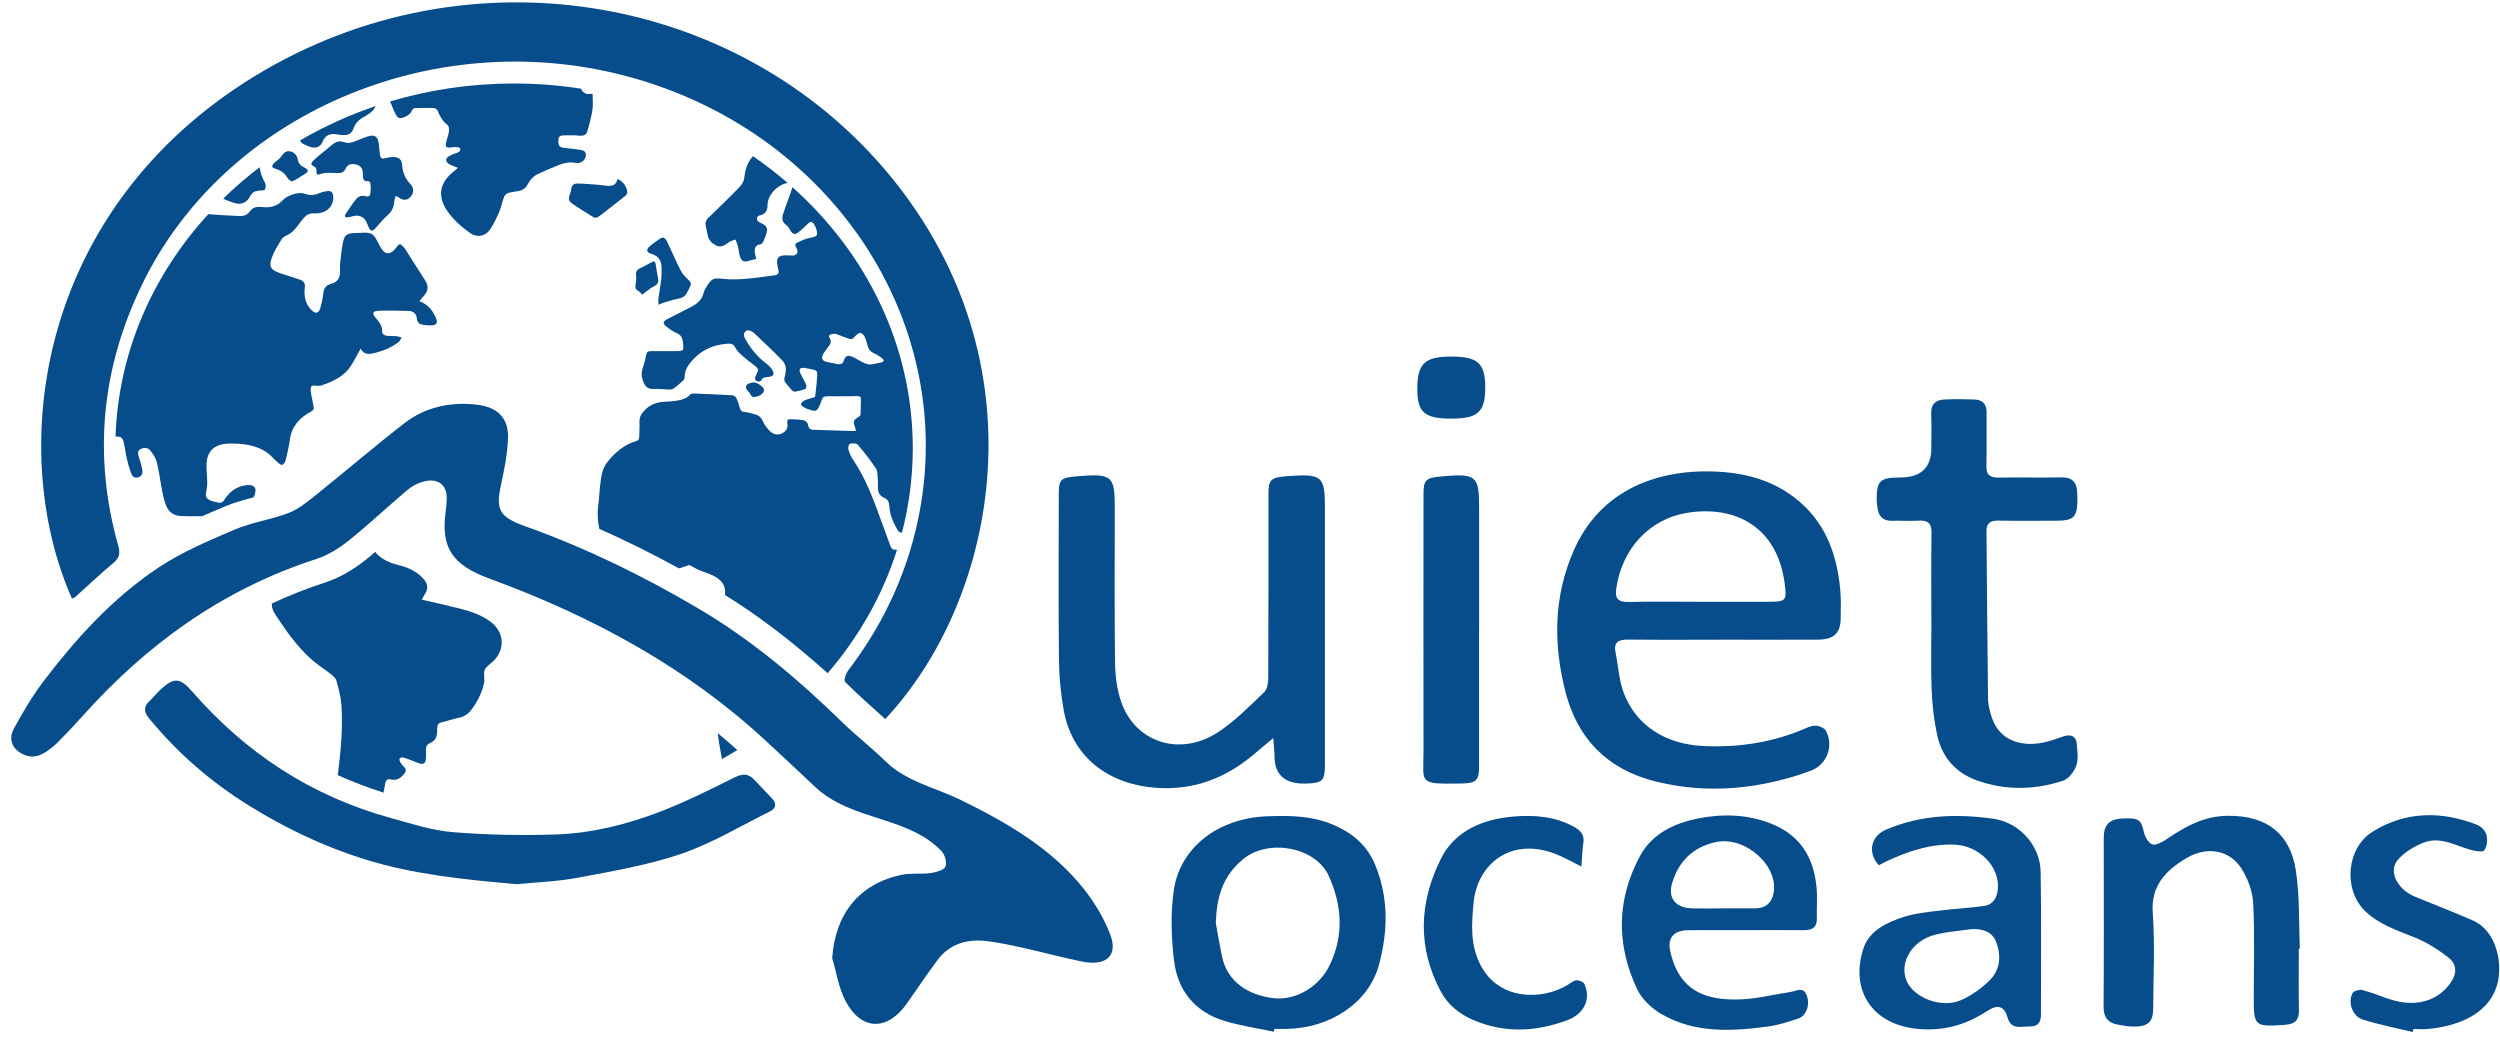 <svg fill="none" height="77" viewBox="0 0 185 77" width="185" xmlns="http://www.w3.org/2000/svg" xmlns:xlink="http://www.w3.org/1999/xlink"><clipPath id="a"><path d="m.831.176h184.106v76.191h-184.106z"/></clipPath><g clip-path="url(#a)" fill="#074c8b"><path d="m5.321 44.288c-4.872-11.04-2.588-28.788 13.508-38.641 15.891-9.729 36.541-6.158 47.642 8.117 10.701 13.761 7.163 30.767-.962 39.445-1-.908-2.026-1.793-2.97-2.747-.124-.127.071-.644.255-.888 2.065-2.711 3.592-5.657 4.557-8.84 4.61-15.242-4.974-30.937-21.166-35.145-14.307-3.717-29.559 2.907-35.65 15.421-3.065 6.295-3.652 12.765-1.771 19.431.141.508.064.85-.371 1.214-.979.82-1.902 1.696-2.849 2.545-.039.036-.106.042-.223.088z"/><path d="m127.464 47.338c-2.323 0-4.649.02-6.972-.01-.781-.01-1.089.238-.94.96.201.98.244 2.008.587 2.939.912 2.464 3.114 3.857 5.942 3.981 2.574.114 5.038-.257 7.386-1.25.29-.124.615-.277.915-.26.262.013.637.189.743.387.587 1.142.071 2.519-1.181 2.972-3.712 1.338-7.544 1.732-11.416.775-3.655-.905-5.812-3.252-6.674-6.597-.92-3.558-.898-7.095.615-10.526 1.849-4.195 5.791-5.989 10.408-5.816 2.164.081 4.182.602 5.886 1.904 2.288 1.745 3.136 4.121 3.405 6.724.078.752.056 1.514.042 2.272-.018 1.071-.516 1.533-1.683 1.54-2.354.013-4.705.003-7.06.003zm-1.623-2.806h4.847c1.513 0 1.545-.033 1.372-1.403-.032-.241-.078-.482-.131-.719-.721-3.32-3.401-5.025-7.032-4.469-2.8.43-4.868 2.643-5.289 5.588-.106.732.071 1.038.941 1.016 1.76-.046 3.524-.013 5.288-.013z"/><path d="m94.225 54.612c-.534.449-.894.742-1.248 1.048-1.959 1.696-4.182 2.74-6.968 2.659-3.871-.114-6.664-2.243-7.293-5.761-.219-1.224-.339-2.474-.353-3.714-.042-4.088-.018-8.176-.014-12.264 0-1.107.131-1.234 1.354-1.335 2.584-.215 2.789-.045 2.789 2.285 0 3.844-.028 7.691.021 11.535.014.963.141 1.963.456 2.874 1.025 2.965 4.264 4.062 7.057 2.311 1.315-.823 2.404-1.969 3.525-3.033.255-.244.3-.749.3-1.136.021-4.495.011-8.99.014-13.485 0-1.103.159-1.26 1.343-1.357.028 0 .06-.006.088-.006 2.524-.185 2.747 0 2.747 2.275v19.089c0 1.194-.177 1.361-1.46 1.387-1.516.03-2.273-.657-2.273-2.063 0-.361-.046-.726-.088-1.308z"/><path d="m38.242 65.431c-3.896-.345-7.636-.716-11.271-1.849-3.076-.96-5.897-2.324-8.552-3.971-2.839-1.761-5.31-3.919-7.385-6.448-.378-.462-.438-.853.025-1.282.29-.267.527-.583.817-.85 1.036-.947 1.457-.879 2.386.185 3.889 4.459 8.711 7.691 14.71 9.332 1.485.407 2.984.905 4.508 1.028 2.528.208 5.087.26 7.626.176 2.683-.088 5.285-.739 7.757-1.692 1.888-.729 3.698-1.634 5.497-2.532.615-.306 1.025-.283 1.46.176.442.469.891.934 1.333 1.406.353.381.247.726-.187.941-2.167 1.074-4.26 2.347-6.548 3.131-2.457.84-5.084 1.279-7.668 1.771-1.517.286-3.086.335-4.508.475z"/><path d="m142.92 45.997c0-2.194-.021-4.388.011-6.581.01-.674-.251-.934-.979-.888-.644.039-1.294-.007-1.941.01-.608.013-.934-.27-1.047-.788-.056-.264-.088-.537-.088-.807-.004-1.367.254-1.605 1.718-1.608 1.548-.002 2.323-.72 2.323-2.155 0-.866.024-1.735-.007-2.601-.022-.644.3-.983.965-1.016.732-.036 1.471-.026 2.206-.003.647.02.93.358.926.954-.014 1.328.021 2.656-.014 3.981-.018.644.262.859.937.846 1.531-.026 3.061.016 4.592-.016.799-.016 1.132.339 1.185 1.006.024.322.028.651.01.973-.053.963-.353 1.22-1.421 1.227-1.471.006-2.945.023-4.416-.006-.654-.013-.887.228-.88.814.042 4.117.057 8.231.113 12.349.007.53.159 1.077.347 1.582.551 1.474 2.117 2.099 3.991 1.621.424-.107.834-.264 1.252-.4.59-.195.936.019.979.566.042.537.131 1.12-.039 1.608-.152.433-.555.967-.979 1.107-2.111.697-4.275.732-6.385-.026-1.644-.589-2.581-1.79-2.924-3.333-.244-1.107-.368-2.249-.414-3.378-.067-1.676-.017-3.359-.017-5.038z"/><path d="m94.26 76.347c-1.213-.26-2.457-.436-3.634-.794-2.319-.703-3.5-2.369-3.751-4.488-.202-1.702-.258-3.463-.018-5.156.453-3.203 3.295-5.374 6.926-5.504 1.7-.062 3.376-.046 4.995.68 1.464.657 2.439 1.569 3.009 2.975.979 2.428.922 4.843.261 7.317-.781 2.923-3.726 4.72-6.851 4.762-.293.003-.587 0-.884 0-.018.068-.035.137-.053.208zm-4.295-8.062c.155.846.293 1.692.474 2.535.4 1.862 1.966 2.819 3.765 3.04 1.75.215 3.482-.908 4.225-2.503 1.025-2.204.877-4.368-.099-6.536-.969-2.148-4.476-2.793-6.349-1.237-1.552 1.286-1.948 2.884-2.012 4.7z"/><path d="m170.111 70.209c0 1.517-.022 3.034.01 4.547.014.703-.247 1.025-1.05 1.084-2.202.153-2.294.098-2.294-1.924 0-2.356.078-4.713-.039-7.066-.043-.875-.386-1.816-.87-2.578-.887-1.393-2.57-1.663-4.065-.775-1.584.937-2.638 2.09-2.5 4.039.166 2.347.046 4.71.035 7.063 0 1.055-.396 1.396-1.559 1.367-.321-.006-.64-.075-.958-.124-.838-.124-1.163-.563-1.156-1.354.028-3.87.014-7.743.014-11.616 0-.378-.014-.758.011-1.136.049-.758.505-1.133 1.379-1.169 1.216-.049 1.371.085 1.587 1.035.074.329.308.749.598.879.222.101.7-.13.979-.319 1.386-.937 2.772-1.774 4.613-1.793 3.013-.033 4.632 1.435 5.038 4.003.304 1.914.219 3.883.308 5.826-.028 0-.057 0-.085 0z"/><path d="m139.031 64.025c-.869-.954-.576-2.158.538-2.633 2.556-1.09 5.218-1.191 7.937-.804 1.923.277 3.471 1.956 3.503 3.951.057 3.518.018 7.04.021 10.562 0 .514-.205.869-.802.856-.626-.013-1.393.28-1.658-.631-.258-.882-.718-1.035-1.531-.504-1.411.918-2.899 1.419-4.684 1.347-3.822-.15-5.48-2.903-4.458-5.998.42-1.279 1.7-1.911 3.001-2.327.795-.254 1.658-.339 2.5-.446 1.127-.143 2.266-.202 3.393-.351.732-.098.994-.664 1.047-1.247.152-1.696-1.404-3.248-3.256-3.3-1.817-.049-3.458.514-5.042 1.266-.176.085-.346.179-.512.264zm6.781 4.739c-.866.127-1.75.189-2.591.4-1.701.426-2.677 2.005-2.157 3.365.492 1.292 2.606 2.125 4.062 1.478.796-.355 1.545-.895 2.139-1.497.785-.797.82-1.852.442-2.825-.29-.745-1.025-.993-1.895-.924z"/><path d="m129.164 68.832c-1.41 0-2.825-.01-4.235.003-1.064.01-1.549.563-1.336 1.53.657 3.033 2.708 3.714 5.341 3.583 1.188-.059 2.366-.365 3.55-.54.421-.062.937-.417 1.202.215.286.687.003 1.543-.608 1.745-.718.238-1.45.482-2.199.586-2.733.374-5.48.517-7.94-.918-.732-.426-1.45-1.113-1.789-1.836-1.552-3.287-1.535-6.604.208-9.852.881-1.64 2.503-2.425 4.324-2.786 1.796-.358 3.617-.303 5.356.378 2.273.889 3.185 2.614 3.387 4.742.071.752 0 1.514.021 2.272.018.618-.279.885-.951.879-1.442-.016-2.881-.003-4.324-.003zm-1.693-1.611v-.007c.824 0 1.644.01 2.467 0 .725-.013 1.135-.404 1.284-1.022.498-2.047-2.061-4.374-4.274-3.873-1.733.391-2.74 1.468-3.207 3.02-.339 1.126.247 1.862 1.527 1.881.736.013 1.467 0 2.203 0z"/><path d="m109.451 46.57v10.155c0 1.032-.205 1.24-1.336 1.256-3.232.046-2.772.01-2.775-2.444-.011-6.308-.004-12.619 0-18.927 0-1.103.141-1.247 1.343-1.357.028 0 .06-.006.088-.01 2.447-.212 2.684-.013 2.684 2.233v9.097z"/><path d="m178.532 76.367c-1.231-.299-2.482-.537-3.681-.918-.784-.247-1.141-1.305-.749-1.979.088-.15.498-.264.704-.212.675.179 1.322.449 1.986.67 1.938.648 3.603.176 4.568-1.224.474-.687.442-1.361-.166-1.836-.764-.602-1.633-1.146-2.549-1.513-1.326-.53-2.673-.977-3.68-1.992-1.574-1.585-1.326-4.628.629-5.833 2.432-1.5 5.073-1.533 7.728-.485.301.12.615.469.682.758.085.361.039.85-.18 1.136-.109.143-.746.026-1.103-.081-1.106-.335-2.195-.973-3.387-.498-.7.277-1.41.713-1.884 1.253-.746.846-.067 2.194 1.266 2.744 1.414.586 2.849 1.133 4.249 1.745 1.849.81 2.171 3.206 1.884 4.524-.523 2.425-3.008 3.317-5.189 3.518-.35.033-.708.003-1.058.003-.021.075-.046.153-.067.228z"/><path d="m117.027 64.123c-.749-.368-1.318-.697-1.926-.934-3.225-1.256-5.781.661-6.06 3.649-.141 1.526-.265 3.092.541 4.619 1.372 2.591 4.532 2.562 6.392 1.445.219-.134.435-.332.672-.361.187-.023.526.117.594.264.526 1.139-.032 2.246-1.284 2.701-2.248.82-4.479.967-6.756.049-1.163-.469-2.047-1.172-2.595-2.207-1.736-3.268-1.587-6.575.021-9.803 1.022-2.05 3.062-2.933 5.42-3.125 1.534-.124 3.051.003 4.433.768.517.286.778.609.69 1.181-.085.544-.096 1.097-.145 1.754z"/><path d="m107.397 30.979c-1.983 0-2.517-.462-2.517-2.194 0-1.875.548-2.402 2.507-2.399 1.979 0 2.524.495 2.52 2.291 0 1.81-.534 2.298-2.51 2.301z"/><path d="m27.262 10.084c-.336.098-.654.244-.979.371-.265.104-.534.172-.82.065-.318-.117-.59-.045-.838.156-.346.283-.7.563-1.043.853-.156.13-.311.267-.446.417-.092.101-.166.244.021.326.219.094.286.244.265.449-.014.13.042.247.205.185.431-.166.87-.12 1.312-.094.276.016.523-.055.636-.329.11-.264.336-.374.622-.339.389.045.601.231.643.534.025.182 0 .374.043.557.018.075.159.192.208.179.233-.059.315.068.329.225.021.228.018.459-.014.687-.021.166-.141.26-.35.195-.276-.085-.527 0-.682.192-.297.361-.555.752-.81 1.139-.096.146-.028.257.18.228.138-.019.276-.055.41-.091.385-.094.735.033.919.355.078.14.131.293.191.439.148.351.279.371.541.085.283-.316.548-.651.866-.931.297-.264.456-.553.484-.924.014-.166.078-.329.124-.521.099.052.145.068.184.098.357.251.629.257.88.016.279-.264.304-.693.046-.96-.392-.404-.594-.869-.629-1.416-.028-.465-.269-.635-.778-.605-.138.006-.279.042-.414.075-.318.075-.406.036-.453-.264-.046-.303-.057-.612-.11-.915-.074-.43-.297-.566-.75-.436zm-4.652.648c.131.065.276.124.417.16.396.104.697-.046.838-.4.181-.454.528-.638 1.039-.553.159.026.318.055.481.059.4.013.643-.117.764-.472.134-.4.4-.667.785-.876.361-.199.704-.423.866-.801-1.966.664-3.832 1.517-5.575 2.529 0 .042.004.085.025.117.064.107.23.172.361.238zm-2.238 1.754c.41.117.707.332.905.687.06.107.202.176.3.257.127-.052.205-.072.269-.111.237-.143.467-.286.7-.436.3-.192.304-.326-.018-.482-.276-.134-.445-.293-.495-.602-.06-.378-.364-.615-.707-.612-.106 0-.233.072-.315.146-.117.104-.184.254-.297.365-.141.143-.322.254-.46.4-.18.199-.148.309.12.384zm26.9 9.068c.095.049.159.156.251.254.29-.212.555-.465.877-.625.283-.14.346-.306.3-.56-.06-.358-.134-.713-.18-1.071-.028-.225-.11-.254-.308-.146-.276.153-.548.312-.838.439-.258.117-.339.28-.308.537.025.208.018.426-.025.631-.053.241-.025.413.226.54zm5.147-3.961c.046.143.177.264.276.391.021.026.078.026.106.049.406.361.746.195 1.103-.091.138-.111.346-.146.523-.218.06.169.138.335.18.508.067.27.071.557.173.814.124.316.329.364.672.244.159-.055.329-.085.509-.13-.039-.179-.099-.355-.11-.537-.014-.257.042-.482.389-.537.085-.013.198-.091.226-.163.117-.283.247-.566.293-.863.046-.29-.212-.446-.463-.56-.166-.075-.293-.153-.276-.348.018-.185.152-.202.307-.241.293-.068.481-.368.47-.706-.018-.736.686-1.514 1.485-1.67-.813-.7-1.665-1.361-2.56-1.976-.421.443-.576.993-.643 1.595-.025.231-.166.488-.336.667-.619.651-1.273 1.273-1.916 1.904-.145.143-.297.28-.438.423-.177.179-.219.381-.152.622.074.267.092.55.177.817zm-34.865-2.526c.361.055.668-.098.866-.4.092-.143.173-.306.3-.417.092-.081.251-.104.385-.133.166-.036.435 0 .488-.085.085-.133.095-.374.014-.514-.209-.365-.343-.742-.392-1.142-.951.719-1.849 1.494-2.69 2.314.042.033.088.059.134.078.29.117.587.251.894.299zm41.088-1.217c-.035.133-.081.267-.127.397-.187.531-.393 1.055-.566 1.588-.099.306-.088.596.24.823.145.098.23.277.322.43.145.238.308.299.534.13.258-.192.481-.423.714-.641.226-.212.339-.205.502.059.06.098.106.202.141.306.156.472.053.573-.46.657-.325.052-.633.215-.94.348-.163.072-.187.208-.092.355.035.055.067.117.085.179.074.26-.085.439-.375.43-.202-.006-.406-.029-.605-.013-.385.033-.541.202-.513.557.014.176.057.348.099.521.057.225-.021.368-.276.4-.732.091-1.46.205-2.192.26-.541.042-1.092.059-1.63 0-.654-.075-.813-.052-1.156.478-.113.176-.23.361-.276.553-.117.475-.442.788-.873 1.019-.594.319-1.206.609-1.803.921-.353.182-.378.326-.074.566.226.182.474.358.746.472.325.137.435.361.467.657.078.683.081.683-.647.683-.566 0-1.131.006-1.697 0-.216-.003-.329.042-.368.26-.067.358-.163.71-.276 1.058-.117.358-.067.67.088 1.016.156.348.354.485.757.462.382-.02.767.039 1.149.049.11 0 .244-.029.325-.091.244-.179.474-.374.693-.583.067-.062.106-.179.106-.267 0-.361.131-.674.35-.963.693-.911 1.633-1.416 2.842-1.494.262-.016.438.039.566.303.113.238.339.433.544.622.237.215.498.407.757.602.445.339.453.351.209.837-.12.241-.05.41.198.439.064.006.18-.029.195-.068.088-.26.325-.251.541-.273.339-.039.46-.182.311-.465-.099-.185-.251-.361-.428-.491-.668-.491-1.17-1.103-1.563-1.793-.117-.202-.24-.436 0-.641.152-.13.431-.036.686.208.682.657 1.389 1.299 2.04 1.986.315.332.269.791.152 1.198-.06.202-.021.335.106.478.145.166.272.345.428.504.057.059.177.117.251.104.258-.046.513-.107.753-.202.057-.023.088-.211.057-.293-.12-.286-.286-.553-.417-.837-.159-.345-.049-.485.35-.413 1.057.189.891.13.848.98-.021.391-.085.775-.127 1.165-.279.085-.541.143-.781.251-.117.052-.251.189-.262.299-.007.075.17.182.283.247.12.068.262.101.392.146.403.137.509.094.679-.26.039-.085.078-.172.11-.26.166-.488.166-.485.732-.482.658 0 1.315.003 1.973-.01.202-.003.272.062.265.238-.011.361-.004.726-.021 1.087 0 .068-.06.156-.12.195-.424.26-.456.335-.293.778.028.078.05.156.085.27-.127.006-.223.019-.318.016-.94-.029-1.877-.068-2.818-.091-.251-.006-.378-.101-.414-.316-.043-.247-.198-.384-.46-.413-.29-.029-.583-.049-.873-.055-.166 0-.247.072-.216.254.074.384-.053.622-.389.794-.272.14-.615.104-.884-.156-.216-.212-.414-.466-.53-.732-.113-.257-.269-.433-.544-.511-.269-.078-.544-.156-.82-.185-.212-.023-.293-.104-.339-.28-.067-.254-.145-.504-.258-.742-.042-.094-.184-.205-.286-.211-.958-.059-1.92-.094-2.878-.134-.074 0-.18.01-.223.055-.4.443-.962.475-1.513.531-.18.019-.364.016-.544.033-.502.042-.933.225-1.287.56-.283.27-.467.566-.442.967.025.361-.018.726-.021 1.087 0 .146-.046.234-.216.286-.912.277-1.566.843-2.128 1.543-.424.53-.47 1.136-.544 1.741-.057.472-.067.947-.134 1.419-.088.628-.053 1.224.074 1.797 1.962.869 3.924 1.842 5.9 2.926.265-.088.523-.179.764-.254.262.14.467.27.686.364.339.146.7.247 1.032.404.711.332.994.797.916 1.452 2.507 1.556 4.981 3.44 7.598 5.79 2.305-2.682 4.069-5.771 5.133-9.13-.088-.003-.173-.01-.258-.019-.088-.013-.191-.15-.226-.247-.41-1.1-.792-2.207-1.213-3.304-.407-1.061-.891-2.096-1.531-3.063-.163-.244-.29-.514-.371-.788-.039-.13.028-.404.106-.426.177-.049.484-.049.573.052.488.566.948 1.159 1.361 1.771.131.195.11.485.134.732.021.251.011.501.014.752.004.306.141.55.442.68.308.137.389.339.403.644.028.622.286 1.194.601 1.741.078.137.191.199.332.202.52-2.008.799-4.101.799-6.252 0-7.567-3.408-14.406-8.898-19.304zm6.562 12.967c-.265.052-.53.137-.795.153-.166.01-.35-.055-.506-.127-.279-.13-.527-.309-.81-.433-.361-.156-.505-.088-.65.251-.028.068-.035.159-.092.202-.067.055-.177.107-.258.098-.255-.033-.502-.111-.756-.146-.502-.068-.629-.29-.375-.687.092-.143.198-.28.3-.42.163-.218.315-.417.124-.706-.124-.189.032-.319.463-.296.18.068.477.172.771.29.396.156.428.143.704-.16.088-.098.258-.221.357-.202.124.023.251.172.308.296.106.238.166.495.244.745.071.228.219.374.463.478.216.091.414.228.594.374.145.117.145.244-.088.29zm-17.005-8.036c.541.163.739.514.757.989.011.306.007.612-.028.918-.057.488-.148.973-.212 1.461-.018.12.011.244.021.407.145-.062.219-.107.304-.134.371-.111.739-.247 1.121-.312.262-.046.467-.13.597-.326.127-.189.212-.397.318-.596.106-.202.021-.332-.141-.485-.216-.199-.431-.423-.559-.674-.361-.703-.672-1.426-1.004-2.138-.025-.052-.053-.101-.085-.146-.11-.163-.262-.211-.431-.094-.265.182-.541.361-.778.573-.283.254-.247.446.12.557zm5.211 37.329c.004.023.007.045.011.065.385-.215.767-.439 1.142-.674-.474-.423-.955-.84-1.45-1.247.074.619.184 1.237.3 1.852zm-8.566-40.493c.477-.371.951-.742 1.425-1.116.05-.039.099-.094.124-.153.131-.335-.283-.989-.707-1.094-.113.599-.594.514-1.054.466-.12-.013-.24-.036-.361-.046-.523-.036-1.043-.088-1.566-.094-.279-.003-.414.172-.435.443-.018.192-.12.378-.159.57-.018.088-.018.205.032.277.074.107.187.199.3.27.491.322.99.644 1.496.947.067.042.226.026.3-.019.216-.137.41-.299.612-.456zm11.239 13.703c.307-.094.498-.339.442-.527-.057-.189-.506-.501-.743-.498-.053.01-.131.023-.208.039-.407.085-.488.322-.212.612.064.068.131.146.166.228.12.28.346.208.559.146zm-13.456-17.263c.446.091.852-.368.693-.771-.032-.085-.187-.166-.297-.185-.407-.065-.82-.111-1.23-.153-.378-.039-.481-.14-.474-.504.004-.348.071-.42.467-.426.364-.006.732-.019 1.089.02.293.033.506-.055.576-.29.159-.534.304-1.077.389-1.624.06-.378.011-.771.011-1.181-.237 0-.385.036-.491-.01-.127-.052-.279-.159-.318-.273-.011-.036-.018-.065-.021-.094-1.623-.254-3.291-.387-4.992-.387-3.2 0-6.279.469-9.164 1.328.046.078.088.195.152.365.085.228.187.452.307.664.12.212.283.254.552.15.304-.114.513-.26.622-.547.025-.068.159-.14.247-.143.456-.013.908-.016 1.365 0 .092.003.226.091.258.169.173.41.361.797.753 1.09.11.081.12.325.099.488-.039.273-.152.54-.212.814-.071.316.018.391.357.351.159-.019.325-.036.481-.023.081.006.205.078.219.14.014.068-.05.192-.117.231-.156.081-.343.107-.502.189-.156.078-.368.176-.41.306-.071.218.127.374.339.469.152.068.307.124.513.205-.134.114-.233.202-.336.283-1.015.801-1.188 1.79-.495 2.841.449.677 1.057 1.22 1.736 1.699.488.345 1.099.26 1.453-.241.286-.41.495-.869.693-1.325.155-.361.223-.755.364-1.123.046-.117.184-.244.311-.28.286-.085.598-.098.884-.176.148-.039.304-.13.4-.238.148-.172.23-.397.378-.57.134-.156.3-.309.491-.4.509-.244 1.036-.462 1.563-.674.41-.166.834-.254 1.297-.16zm-6.314 33.964c-.654-.498-1.432-.768-2.231-.973-.933-.238-1.877-.443-2.867-.67.074-.133.141-.283.23-.42.262-.394.212-.765-.096-1.11-.491-.557-1.153-.866-1.891-1.038-.53-.124-1-.339-1.414-.674-.127-.104-.216-.199-.269-.299-.226.189-.446.378-.675.563-1.0.801-2.019 1.373-3.03 1.702-1.354.439-2.669.96-3.949 1.556-.032.267.067.534.3.889.739 1.123 1.513 2.226 2.524 3.16.46.426 1.011.762 1.506 1.155.177.14.389.316.442.508.166.589.332 1.194.371 1.797.117 1.686-.046 3.365-.247 5.042-.007.046-.018.094-.032.146 1.103.498 2.241.934 3.419 1.305-.018-.046-.018-.104.007-.182.053-.189.064-.387.11-.576.05-.189.166-.283.403-.225.41.104.707-.085.944-.364.237-.277.194-.41-.064-.664-.127-.127-.286-.371-.237-.485.095-.215.357-.081.537-.023.293.094.576.228.866.332.35.127.516.029.544-.319.018-.221.014-.446.004-.67-.007-.228.088-.407.311-.501.4-.169.509-.469.516-.84.011-.625.018-.622.675-.784.322-.078.636-.185.962-.251.428-.088.718-.332.948-.648.424-.586.739-1.22.891-1.914.053-.244-.014-.511 0-.765.007-.127.053-.273.138-.368.166-.185.382-.332.562-.508.88-.872.792-2.125-.205-2.887zm-15.446-11.623c.113-.023.237-.202.269-.329.127-.524.247-1.054.325-1.588.134-.941.714-1.579 1.57-2.034.166-.088.212-.182.18-.332-.064-.339-.134-.677-.198-1.016-.021-.111-.028-.221-.025-.332.007-.182.099-.26.318-.234.166.023.353.033.506-.02.856-.29 1.655-.667 2.142-1.419.262-.404.474-.836.732-1.295.262.504.693.417 1.124.303.629-.166 1.213-.413 1.711-.81.096-.075.131-.212.195-.319-.12-.033-.24-.081-.361-.094-.219-.019-.446 0-.665-.023-.216-.02-.417-.104-.41-.335.014-.41-.223-.7-.477-.996-.29-.339-.23-.511.23-.527.746-.023 1.492-.01 2.238.013.332.013.555.238.583.583.025.28.184.4.449.443.209.033.421.052.629.042.361-.016.474-.166.35-.485-.223-.563-.569-1.042-1.241-1.305.099-.124.184-.244.286-.351.343-.361.431-.732.145-1.172-.505-.771-.99-1.556-1.485-2.334-.032-.049-.071-.091-.106-.133-.272-.303-.318-.303-.555.016-.067.091-.145.182-.23.257-.279.234-.559.228-.778-.049-.17-.215-.293-.466-.414-.706-.258-.514-.474-.635-1.089-.592-.202.013-.403.013-.605.023-.484.016-.7.137-.802.573-.117.508-.17 1.028-.226 1.546-.032.267-.014.54-.021.81-.011.391-.184.697-.608.807-.41.104-.587.326-.626.713-.039.378-.124.755-.233 1.12-.117.387-.346.426-.647.127-.477-.475-.562-1.068-.491-1.67.039-.329-.092-.491-.392-.589-.456-.15-.916-.293-1.372-.446-.764-.254-.923-.478-.668-1.198.163-.459.445-.885.7-1.315.067-.114.202-.221.332-.277.438-.182.711-.511.962-.863.117-.163.24-.322.375-.472.187-.211.424-.342.735-.322.081.006.163 0 .244-.006.771-.039 1.283-.618 1.177-1.331-.032-.221-.163-.345-.406-.316-.177.019-.357.055-.52.124-.393.169-.778.234-1.195.072-.392-.153-1.248.094-1.598.475-.406.443-.93.586-1.52.514-.407-.049-.721.016-.944.342-.166.241-.431.332-.7.322-.753-.023-1.51-.081-2.263-.13-.028 0-.053-.01-.081-.016-4.112 4.482-6.661 10.204-6.873 16.466.117 0 .226 0 .332.026.11.026.226.199.255.319.103.436.156.882.255 1.318.081.361.191.723.318 1.071.067.185.209.355.477.293.269-.065.375-.254.354-.488-.018-.192-.078-.384-.127-.573-.042-.163-.106-.319-.148-.482-.057-.211-.117-.436.152-.566.265-.13.552-.091.714.12.205.267.403.57.481.885.173.716.258 1.448.4 2.171.067.345.159.69.286 1.022.18.475.566.745 1.117.765.516.019 1.029.013 1.545.01.505-.221 1.008-.436 1.51-.651l.06-.026c.753-.322 1.503-.527 2.231-.716.021-.045.043-.091.064-.14.23-.57-.021-.856-.672-.755-.711.111-1.195.521-1.548 1.067-.113.172-.244.257-.435.221-.233-.046-.47-.104-.682-.205-.226-.107-.29-.306-.237-.55.053-.251.085-.511.085-.768 0-.456-.078-.911-.053-1.364.057-.976.626-1.471 1.693-1.487.962-.013 1.909.091 2.719.618.308.199.537.498.813.739.11.098.269.241.375.221z"/><path d="m61.583 70.909c.212-3.258 1.983-5.504 5.112-6.168.704-.15 1.467-.039 2.192-.137.396-.055.986-.231 1.078-.478.12-.322-.042-.875-.304-1.152-1.138-1.201-2.715-1.793-4.299-2.301-1.842-.592-3.68-1.139-5.087-2.483-1.184-1.133-2.393-2.239-3.592-3.356-5.84-5.422-12.812-9.214-20.466-12.017-2.772-1.016-3.613-2.298-3.231-5.022.042-.296.067-.592.074-.892.025-1.068-.718-1.588-1.835-1.237-.403.127-.799.355-1.114.622-1.45 1.23-2.828 2.529-4.313 3.72-.697.557-1.517 1.074-2.379 1.354-7.049 2.282-12.625 6.392-17.316 11.633-.58.648-1.181 1.279-1.792 1.901-.255.26-.548.491-.852.703-.619.436-1.28.537-1.959.107-.739-.469-.813-1.172-.467-1.803.658-1.204 1.361-2.402 2.199-3.505 2.408-3.16 5.091-6.132 8.506-8.404 1.718-1.143 3.694-1.979 5.632-2.806 1.269-.54 2.708-.736 4.002-1.234.75-.29 1.4-.84 2.029-1.344 2.195-1.758 4.324-3.59 6.551-5.312 1.51-1.165 3.352-1.572 5.296-1.357 1.573.172 2.393 1.002 2.344 2.464-.039 1.155-.265 2.311-.513 3.45-.414 1.878-.134 2.402 1.806 3.095 4.543 1.624 8.824 3.724 12.911 6.148 3.928 2.33 7.339 5.234 10.539 8.355 1.029 1.002 2.188 1.894 3.214 2.9 1.52 1.491 3.652 1.92 5.512 2.828 3.458 1.686 6.738 3.6 9.1 6.545.824 1.032 1.524 2.204 1.99 3.408.608 1.562-.269 2.373-2.036 2.028-1.467-.286-2.902-.69-4.363-1.012-.916-.202-1.835-.407-2.765-.514-1.481-.172-2.751.244-3.617 1.413-.778 1.051-1.506 2.135-2.256 3.203-1.446 2.064-3.387 2.028-4.546-.182-.509-.97-.665-2.099-.983-3.154z"/></g></svg>